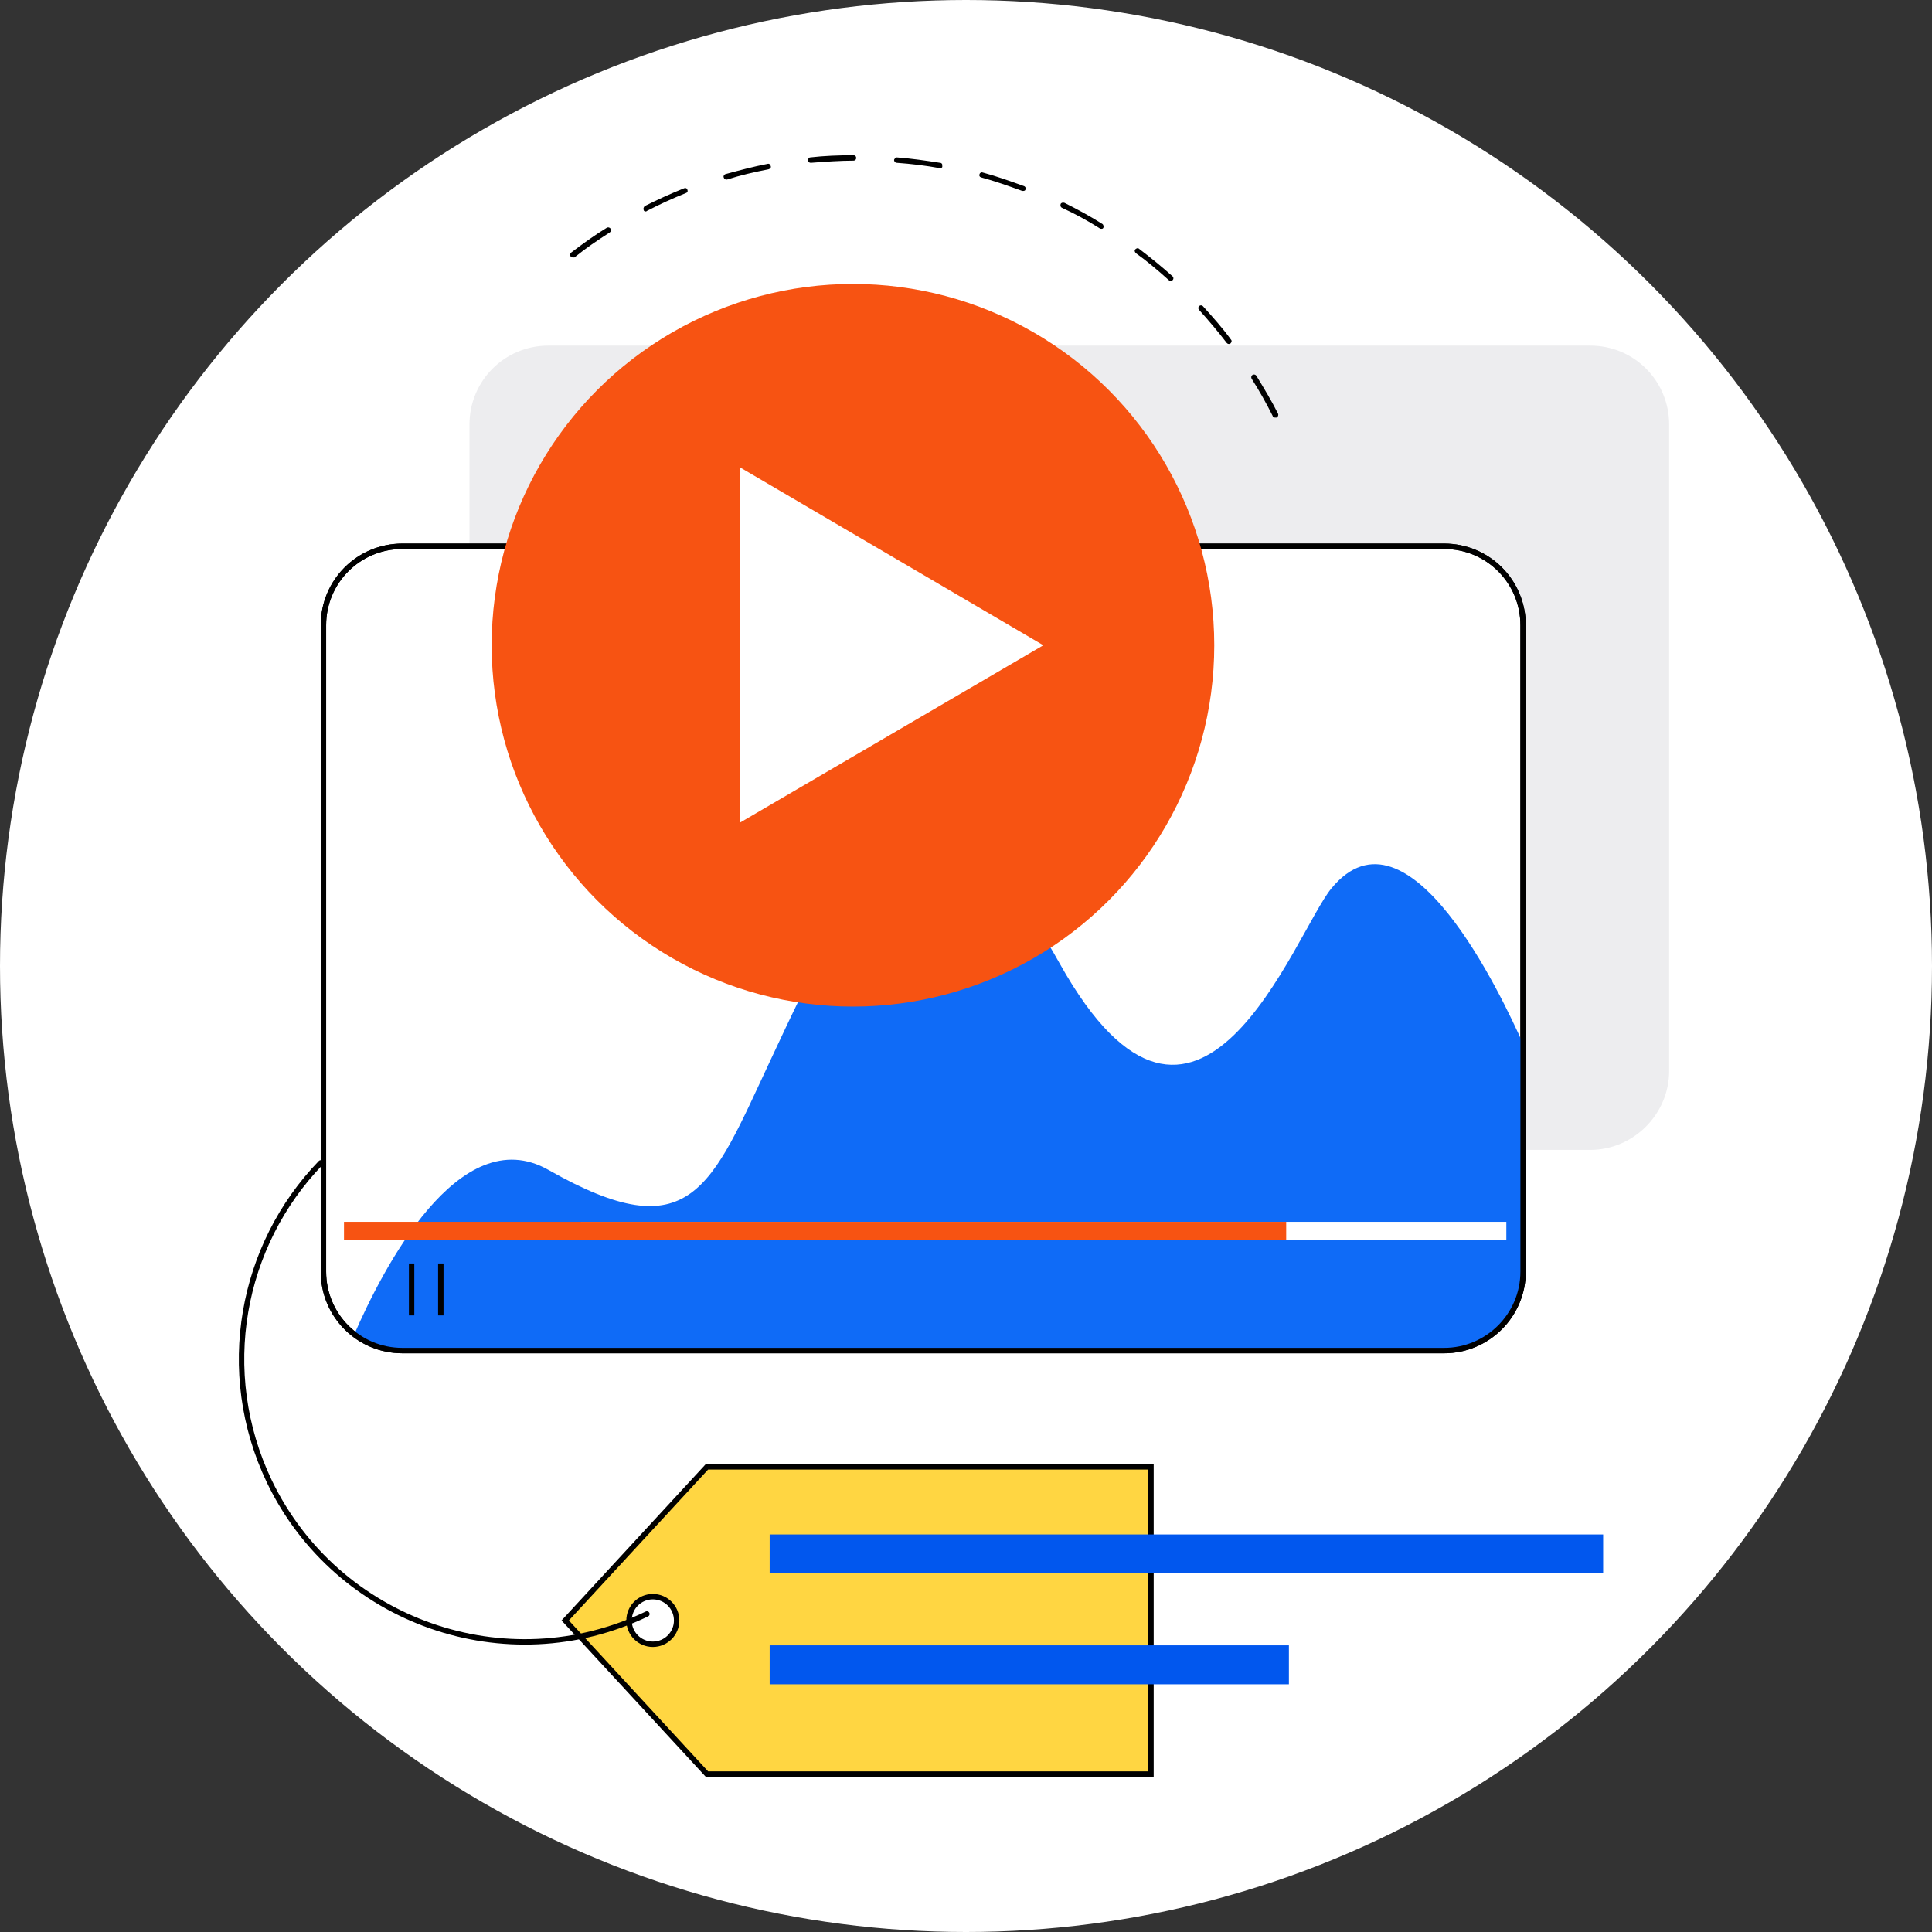 <?xml version="1.0" encoding="utf-8"?>
<!-- Generator: Adobe Illustrator 19.1.0, SVG Export Plug-In . SVG Version: 6.00 Build 0)  -->
<svg version="1.1" id="Layer_1" xmlns="http://www.w3.org/2000/svg" xmlns:xlink="http://www.w3.org/1999/xlink" x="0px" y="0px"
	 viewBox="0 0 357.2 357.2" style="enable-background:new 0 0 357.2 357.2;" width="368px" height="368px" xml:space="preserve">
<rect x="0" y="0" width="357.2" height="357.2" fill="#333333" stroke="none"/>
<style type="text/css">
	.st0{fill:#FFFFFF;}
	.st1{fill:#EDEDEF;}
	.st2{fill:#FFFFFF;stroke:#000000;stroke-linejoin:round;stroke-miterlimit:10;}
	.st3{fill:#0F6BF7;}
	.st4{fill:none;stroke:#000000;stroke-linejoin:round;stroke-miterlimit:10;}
	.st5{fill:#F75312;}
	.st6{fill:#FFD642;stroke:#000000;stroke-miterlimit:10;}
	.st7{fill:#FFFFFF;stroke:#000000;stroke-miterlimit:10;}
	.st8{fill:#0157EE;}
	.st9{fill:none;stroke:#000000;stroke-miterlimit:10;}
	.st10{fill:none;stroke:#000000;stroke-linecap:round;stroke-miterlimit:10;}
</style>
<g>
	<circle class="st0" cx="178.6" cy="178.6" r="178.6"/>
	<g>
		<path class="st1" d="M294,212.6H101.4c-8.1,0-14.6-6.5-14.6-14.6V78.5c0-8.1,6.5-14.6,14.6-14.6H294c8.1,0,14.6,6.5,14.6,14.6V198
			C308.6,206,302,212.6,294,212.6z"/>
		<path class="st2" d="M267,249.7H74.4c-8.1,0-14.6-6.5-14.6-14.6V115.6c0-8.1,6.5-14.6,14.6-14.6H267c8.1,0,14.6,6.5,14.6,14.6
			v119.5C281.6,243.2,275,249.7,267,249.7z"/>
		<g>
			<path class="st3" d="M246.2,164.2c-6.9,8.3-24.7,59.7-50.3,13.9c-24.6-44.1-38.9-13.2-53.4,17.8c-11.1,23.7-14.7,35.4-41.1,20.4
				c-16.6-9.4-30.8,18.7-35.9,30.4c2.5,1.9,5.5,3,8.9,3H267c8.1,0,14.6-6.5,14.6-14.6V193C277.8,184.5,260.4,147.1,246.2,164.2z"/>
		</g>
		<path class="st4" d="M267,249.7H74.4c-8.1,0-14.6-6.5-14.6-14.6V115.6c0-8.1,6.5-14.6,14.6-14.6H267c8.1,0,14.6,6.5,14.6,14.6
			v119.5C281.6,243.2,275,249.7,267,249.7z"/>
		<rect x="107.4" y="225.9" class="st0" width="171.1" height="3.4"/>
		<g>
			<circle class="st5" cx="157.7" cy="119.3" r="66.8"/>
			<polygon class="st0" points="136.8,152.1 136.8,86.4 192.9,119.3 			"/>
		</g>
		<polygon class="st6" points="212.8,328 130.7,328 104.5,299.6 130.7,271.2 212.8,271.2 		"/>
		<circle class="st7" cx="120.7" cy="299.6" r="4.4"/>
		<rect x="142.3" y="283.7" class="st8" width="154.1" height="7.2"/>
		<rect x="142.3" y="304.2" class="st8" width="96" height="7.2"/>
		<rect x="63.6" y="225.9" class="st5" width="174.2" height="3.4"/>
		<g>
			<line class="st9" x1="76.1" y1="233.6" x2="76.1" y2="243.2"/>
			<line class="st9" x1="81.5" y1="233.6" x2="81.5" y2="243.2"/>
		</g>
		<path class="st10" d="M119.6,298.4c-26,12.5-57.3,1.5-69.8-24.5c-9.7-20.3-5.2-43.7,9.5-58.9"/>
		<g>
			<path d="M235.7,77.2c-0.2,0-0.4-0.1-0.4-0.3c-1.2-2.4-2.5-4.7-3.9-6.9c-0.1-0.2-0.1-0.5,0.2-0.7c0.2-0.1,0.5-0.1,0.7,0.2
				c1.4,2.3,2.8,4.6,4,7c0.1,0.2,0,0.5-0.2,0.7C235.9,77.2,235.8,77.2,235.7,77.2z M227.2,63.6c-0.2,0-0.3-0.1-0.4-0.2
				c-1.6-2.1-3.3-4.1-5.1-6.1c-0.2-0.2-0.2-0.5,0-0.7s0.5-0.2,0.7,0c1.8,2,3.6,4,5.2,6.2c0.2,0.2,0.1,0.5-0.1,0.7
				C227.4,63.6,227.3,63.6,227.2,63.6z M216.4,51.9c-0.1,0-0.2,0-0.3-0.1c-2-1.8-4-3.5-6.1-5c-0.2-0.2-0.3-0.5-0.1-0.7
				c0.2-0.2,0.5-0.3,0.7-0.1c2.1,1.6,4.2,3.3,6.2,5.1c0.2,0.2,0.2,0.5,0,0.7C216.7,51.9,216.5,51.9,216.4,51.9z M105.9,47.6
				c-0.1,0-0.3-0.1-0.4-0.2c-0.2-0.2-0.1-0.5,0.1-0.7c2.1-1.6,4.3-3.2,6.6-4.6c0.2-0.1,0.5-0.1,0.7,0.2c0.1,0.2,0.1,0.5-0.2,0.7
				c-2.2,1.4-4.4,2.9-6.5,4.6C106.1,47.6,106,47.6,105.9,47.6z M203.6,42.3c-0.1,0-0.2,0-0.3-0.1c-2.2-1.4-4.6-2.7-7-3.8
				c-0.2-0.1-0.3-0.4-0.2-0.7c0.1-0.2,0.4-0.3,0.7-0.2c2.4,1.2,4.8,2.5,7,3.9c0.2,0.1,0.3,0.5,0.2,0.7
				C203.9,42.3,203.8,42.3,203.6,42.3z M119.4,39.1c-0.2,0-0.4-0.1-0.4-0.3c-0.1-0.2,0-0.5,0.2-0.7c2.4-1.2,4.8-2.3,7.3-3.3
				c0.3-0.1,0.5,0,0.6,0.3c0.1,0.3,0,0.5-0.3,0.6c-2.5,1-4.9,2.1-7.2,3.3C119.6,39,119.5,39.1,119.4,39.1z M189.2,35.3
				c-0.1,0-0.1,0-0.2,0c-2.5-0.9-5-1.8-7.6-2.5c-0.3-0.1-0.4-0.3-0.3-0.6c0.1-0.3,0.4-0.4,0.6-0.3c2.6,0.7,5.1,1.6,7.6,2.5
				c0.3,0.1,0.4,0.4,0.3,0.6C189.6,35.2,189.4,35.3,189.2,35.3z M134.3,33.2c-0.2,0-0.4-0.1-0.5-0.4c-0.1-0.3,0.1-0.5,0.3-0.6
				c2.6-0.7,5.2-1.4,7.8-1.9c0.3-0.1,0.5,0.1,0.6,0.4c0.1,0.3-0.1,0.5-0.4,0.6c-2.6,0.5-5.2,1.1-7.7,1.9
				C134.3,33.2,134.3,33.2,134.3,33.2z M173.8,31.1C173.8,31.1,173.8,31,173.8,31.1c-2.7-0.5-5.3-0.8-8-1c-0.3,0-0.5-0.3-0.5-0.5
				s0.3-0.5,0.5-0.5c2.7,0.2,5.4,0.6,8,1c0.3,0,0.5,0.3,0.4,0.6C174.3,30.9,174.1,31.1,173.8,31.1z M149.9,30.1
				c-0.3,0-0.5-0.2-0.5-0.5c0-0.3,0.2-0.5,0.4-0.5c2.6-0.3,5.3-0.4,8-0.4c0,0,0,0,0,0c0.3,0,0.5,0.2,0.5,0.5c0,0.3-0.2,0.5-0.5,0.5
				C155.3,29.7,152.6,29.9,149.9,30.1C150,30.1,150,30.1,149.9,30.1z"/>
		</g>
	</g>
</g>
</svg>
